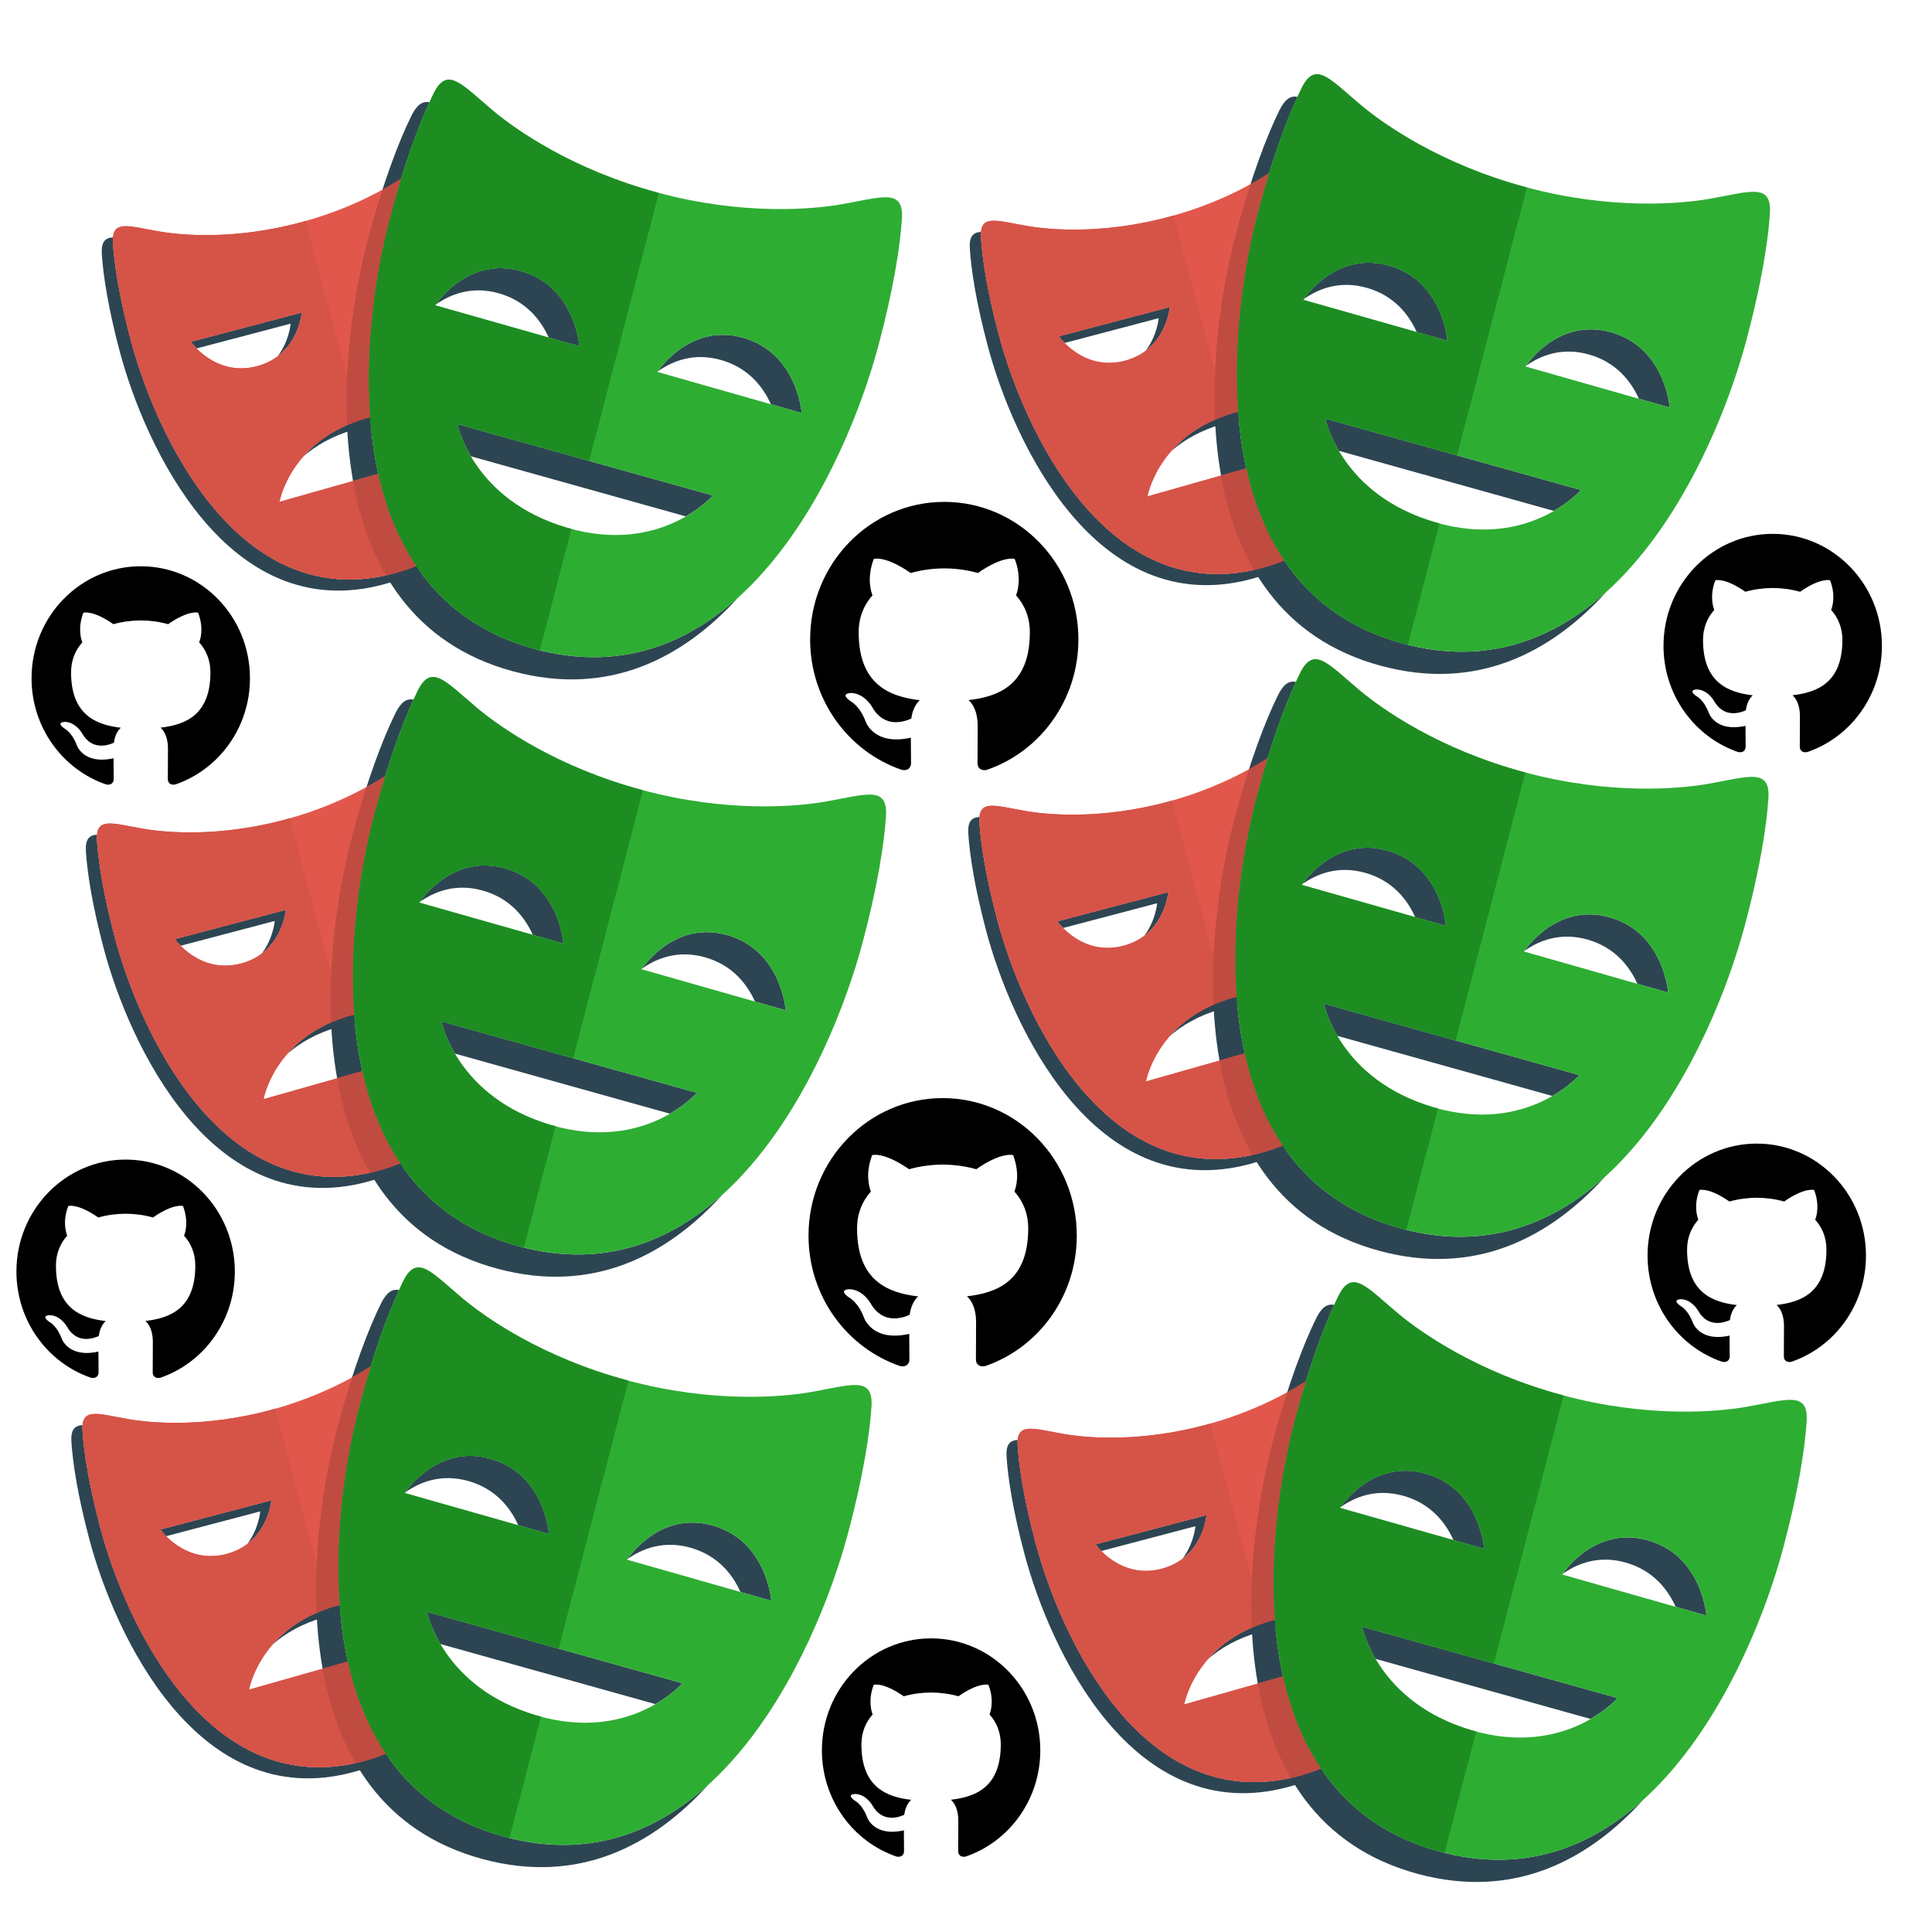 <?xml version="1.0" encoding="utf-8"?>
<svg width="400" height="400" viewBox="0 0 400 400" fill="none" xmlns="http://www.w3.org/2000/svg">
  <defs>
    <path id="path-0" style="fill: none;" d="M 186.085 59.251 C 187.221 60.213 188.618 61.761 189.215 62.063 C 190.12 62.835 191.096 63.436 191.912 63.986 C 193.325 64.888 194.622 65.33 195.69 66.038 C 196.843 66.646 197.691 67.221 198.537 67.785 C 199.506 68.682 200.33 69.505 201.159 70.334 C 202.435 71.61 203.243 72.656 204.143 73.557 C 205.113 74.381 205.928 74.964 206.769 75.596 C 207.884 76.484 209.05 76.958 209.824 77.732 C 210.885 78.72 212.267 79.535 213.314 79.882 C 214.719 80.396 215.661 81.123 216.747 81.555 C 218.281 82.394 219.573 82.87 220.83 83.499 C 221.974 84.311 223.131 84.923 223.963 85.755 C 225.214 86.708 226.469 87.601 227.543 87.868 C 228.858 88.448 230.002 89.269 231.113 89.562 C 232.558 90.211 233.737 90.798 234.959 91.203 C 236.288 91.899 237.595 92.188 238.377 92.969 C 239.535 93.909 241.106 93.982 242.022 94.589 C 243.569 95.359 244.902 95.855 246.15 96.479 C 247.637 97.101 248.946 97.257 250.143 97.828 C 251.542 98.491 252.662 99.075 253.795 99.732 C 255.37 100.257 256.476 100.841 257.639 101.227 C 259.699 101.91 261.809 102.266 263.261 102.992 C 264.602 103.437 265.721 103.806 266.836 104.176 C 268.198 104.627 269.381 105.317 270.572 105.514 C 272.066 105.814 273.046 106.499 274.236 106.758 C 275.51 107.445 276.792 107.486 277.7 108.087 C 279.138 108.517 280.252 108.621 281.423 108.815 C 283.075 109.265 285.041 109.733 286.453 109.733 C 287.848 110.102 289.216 110.16 290.387 110.355 C 291.85 110.792 293.189 111.142 294.28 111.142 C 296.196 111.7 297.796 112.056 299.404 112.589 C 301.143 113.239 302.758 113.158 304.015 113.47 C 305.756 113.542 307.14 114.295 308.532 114.295 C 309.851 114.295 311.116 114.731 312.328 114.731 C 313.635 115.058 314.7 115.022 315.757 115.022 C 318.14 115.022 320.022 114.74 321.904 114.74 C 323.473 114.74 324.717 114.958 325.894 114.958 C 327.285 115.165 328.508 115.249 329.774 115.249 C 332 115.475 333.783 115.487 335.589 115.487 C 337.225 115.487 338.455 115.191 339.715 115.191 C 341.236 115.191 342.584 115.043 343.884 115.043 C 345.22 114.969 346.33 114.821 347.471 114.821 C 348.762 114.533 350.195 114.357 351.372 114.357 C 353.28 114.357 354.771 113.951 356.056 113.692 C 357.587 113.692 358.576 113.414 359.764 113.174 C 361.557 112.737 363.477 112.67 364.925 112.67 C 366.507 112.452 367.805 112.601 369.07 112.226 C 370.899 111.406 372.336 111.597 373.874 111.186 L 374.239 111.112 C 375.509 111.112 376.753 110.87 378.01 110.87"/>
  </defs>
  <title>github [#142]</title>
  <desc>Created with Sketch.</desc>
  <g style="" transform="matrix(0.48, 0, 0, 0.48, -14.338, 223.282)">
    <path d="M 174.41 227.629 C 161.524 231.286 153.07 237.698 147.501 244.105 C 152.835 239.437 159.98 235.153 169.618 232.421 C 179.476 229.627 187.886 229.647 194.835 230.988 L 194.835 225.554 C 188.907 225.012 182.111 225.444 174.41 227.629 Z M 146.912 181.949 L 99.056 194.557 C 99.056 194.557 99.928 195.789 101.543 197.433 L 142.119 186.741 C 142.119 186.741 141.544 194.15 136.551 200.778 C 145.996 193.632 146.912 181.949 146.912 181.949 Z M 186.971 294.42 C 119.624 312.559 83.993 234.511 73.206 194.001 C 68.222 175.302 66.046 161.14 65.466 152.001 C 65.404 151.052 65.433 150.252 65.5 149.519 C 62.006 149.73 60.334 151.546 60.674 156.794 C 61.254 165.928 63.43 180.089 68.414 198.794 C 79.196 239.298 114.832 317.346 182.179 299.207 C 196.838 295.258 207.851 288.065 216.118 278.883 C 208.498 285.765 198.961 291.185 186.971 294.42 Z M 199.627 134.183 L 199.627 138.976 L 226.043 138.976 C 225.501 137.279 224.955 135.75 224.413 134.183 L 199.627 134.183 Z" fill="#2D4552"/>
    <path d="M 231.947 173.657 C 243.827 177.031 250.11 185.36 253.431 192.731 L 266.677 196.493 C 266.677 196.493 264.87 170.696 241.536 164.068 C 219.707 157.866 206.274 176.197 204.64 178.569 C 210.99 174.045 220.263 170.341 231.947 173.657 Z M 337.388 192.85 C 315.539 186.62 302.111 204.989 300.501 207.328 C 306.856 202.809 316.124 199.104 327.803 202.435 C 339.664 205.814 345.942 214.133 349.273 221.509 L 362.538 225.285 C 362.538 225.285 360.702 199.483 337.388 192.85 Z M 324.228 260.868 L 214.038 230.063 C 214.038 230.063 215.231 236.111 219.808 243.942 L 312.583 269.878 C 320.221 265.459 324.228 260.868 324.228 260.868 Z M 247.833 327.175 C 160.584 303.783 171.132 192.616 185.25 139.938 C 191.063 118.229 197.039 102.094 201.995 91.277 C 199.038 90.669 196.589 92.226 194.169 97.148 C 188.907 107.82 182.178 125.197 175.666 149.523 C 161.552 202.2 151.004 313.363 238.249 336.755 C 279.372 347.772 311.408 331.028 335.289 304.732 C 312.621 325.263 283.68 336.774 247.833 327.175 Z" fill="#2D4552"/>
    <path d="M 199.627 268.369 L 199.627 245.936 L 137.299 263.61 C 137.299 263.61 141.904 236.85 174.41 227.629 C 184.268 224.835 192.679 224.854 199.627 226.196 L 199.627 134.183 L 230.835 134.183 C 227.437 123.683 224.15 115.599 221.389 109.982 C 216.822 100.685 212.14 106.848 201.511 115.738 C 194.025 121.992 175.105 135.334 146.634 143.006 C 118.163 150.683 95.145 148.647 85.541 146.984 C 71.926 144.635 64.805 141.645 65.471 152.001 C 66.051 161.135 68.227 175.297 73.211 194.001 C 83.993 234.506 119.629 312.554 186.976 294.415 C 204.568 289.675 216.985 280.306 225.592 268.364 L 199.627 268.364 L 199.627 268.369 Z M 99.051 194.557 L 146.912 181.949 C 146.912 181.949 145.517 200.361 127.575 205.091 C 109.628 209.816 99.051 194.557 99.051 194.557 Z" fill="#E2574C"/>
    <path d="M 379.752 135.247 C 367.311 137.428 337.464 140.145 300.578 130.258 C 263.682 120.377 239.202 103.096 229.503 94.973 C 215.754 83.457 209.706 75.454 203.754 87.559 C 198.492 98.236 191.763 115.613 185.25 139.939 C 171.137 192.616 160.589 303.779 247.833 327.171 C 335.059 350.543 381.496 248.993 395.61 196.311 C 402.123 171.99 404.979 153.573 405.765 141.698 C 406.661 128.246 397.421 132.151 379.752 135.247 Z M 204.463 178.829 C 204.463 178.829 218.212 157.445 241.531 164.073 C 264.865 170.701 266.672 196.498 266.672 196.498 L 204.463 178.829 Z M 261.386 274.786 C 220.369 262.771 214.043 230.063 214.043 230.063 L 324.228 260.869 C 324.228 260.864 301.987 286.651 261.386 274.786 Z M 300.343 207.568 C 300.343 207.568 314.073 186.199 337.388 192.846 C 360.702 199.484 362.538 225.281 362.538 225.281 L 300.343 207.568 Z" fill="#2EAD33"/>
    <path d="M 177.846 252.113 L 137.299 263.605 C 137.299 263.605 141.703 238.513 171.573 228.569 L 148.613 142.403 L 146.629 143.006 C 118.158 150.684 95.14 148.647 85.537 146.984 C 71.922 144.636 64.8 141.645 65.466 152.002 C 66.046 161.136 68.222 175.297 73.206 194.002 C 83.989 234.506 119.625 312.554 186.971 294.415 L 188.955 293.792 L 177.846 252.113 Z M 99.051 194.558 L 146.912 181.949 C 146.912 181.949 145.517 200.361 127.575 205.091 C 109.628 209.816 99.051 194.558 99.051 194.558 Z" fill="#D65348"/>
    <path d="M 263.236 275.236 L 261.381 274.785 C 220.364 262.771 214.038 230.063 214.038 230.063 L 270.856 245.945 L 300.937 130.354 L 300.573 130.258 C 263.677 120.377 239.198 103.096 229.498 94.973 C 215.749 83.457 209.701 75.454 203.749 87.559 C 198.492 98.236 191.763 115.613 185.25 139.939 C 171.137 192.616 160.589 303.779 247.833 327.17 L 249.621 327.573 L 263.236 275.236 Z M 204.463 178.829 C 204.463 178.829 218.212 157.445 241.531 164.073 C 264.865 170.701 266.672 196.498 266.672 196.498 L 204.463 178.829 Z" fill="#1D8D22"/>
    <path d="M 179.912 251.524 L 169.038 254.61 C 171.607 269.092 176.135 282.99 183.242 295.268 C 184.479 294.995 185.706 294.76 186.966 294.415 C 190.268 293.524 193.33 292.421 196.278 291.218 C 188.337 279.434 183.084 265.862 179.912 251.524 Z M 175.666 149.524 C 170.078 170.38 165.079 200.399 166.455 230.509 C 168.918 229.44 171.52 228.444 174.41 227.624 L 176.423 227.174 C 173.969 195.012 179.274 162.238 185.25 139.939 C 186.765 134.298 188.284 129.051 189.798 124.158 C 187.359 125.71 184.733 127.301 181.742 128.94 C 179.725 135.166 177.688 141.971 175.666 149.524 Z" fill="#C04B41"/>
  </g>
  <g style="" transform="matrix(0.48, 0, 0, 0.48, 179.277, 226.352)">
    <path d="M 174.41 227.629 C 161.524 231.286 153.07 237.698 147.501 244.105 C 152.835 239.437 159.98 235.153 169.618 232.421 C 179.476 229.627 187.886 229.647 194.835 230.988 L 194.835 225.554 C 188.907 225.012 182.111 225.444 174.41 227.629 Z M 146.912 181.949 L 99.056 194.557 C 99.056 194.557 99.928 195.789 101.543 197.433 L 142.119 186.741 C 142.119 186.741 141.544 194.15 136.551 200.778 C 145.996 193.632 146.912 181.949 146.912 181.949 Z M 186.971 294.42 C 119.624 312.559 83.993 234.511 73.206 194.001 C 68.222 175.302 66.046 161.14 65.466 152.001 C 65.404 151.052 65.433 150.252 65.5 149.519 C 62.006 149.73 60.334 151.546 60.674 156.794 C 61.254 165.928 63.43 180.089 68.414 198.794 C 79.196 239.298 114.832 317.346 182.179 299.207 C 196.838 295.258 207.851 288.065 216.118 278.883 C 208.498 285.765 198.961 291.185 186.971 294.42 Z M 199.627 134.183 L 199.627 138.976 L 226.043 138.976 C 225.501 137.279 224.955 135.75 224.413 134.183 L 199.627 134.183 Z" fill="#2D4552"/>
    <path d="M 231.947 173.657 C 243.827 177.031 250.11 185.36 253.431 192.731 L 266.677 196.493 C 266.677 196.493 264.87 170.696 241.536 164.068 C 219.707 157.866 206.274 176.197 204.64 178.569 C 210.99 174.045 220.263 170.341 231.947 173.657 Z M 337.388 192.85 C 315.539 186.62 302.111 204.989 300.501 207.328 C 306.856 202.809 316.124 199.104 327.803 202.435 C 339.664 205.814 345.942 214.133 349.273 221.509 L 362.538 225.285 C 362.538 225.285 360.702 199.483 337.388 192.85 Z M 324.228 260.868 L 214.038 230.063 C 214.038 230.063 215.231 236.111 219.808 243.942 L 312.583 269.878 C 320.221 265.459 324.228 260.868 324.228 260.868 Z M 247.833 327.175 C 160.584 303.783 171.132 192.616 185.25 139.938 C 191.063 118.229 197.039 102.094 201.995 91.277 C 199.038 90.669 196.589 92.226 194.169 97.148 C 188.907 107.82 182.178 125.197 175.666 149.523 C 161.552 202.2 151.004 313.363 238.249 336.755 C 279.372 347.772 311.408 331.028 335.289 304.732 C 312.621 325.263 283.68 336.774 247.833 327.175 Z" fill="#2D4552"/>
    <path d="M 199.627 268.369 L 199.627 245.936 L 137.299 263.61 C 137.299 263.61 141.904 236.85 174.41 227.629 C 184.268 224.835 192.679 224.854 199.627 226.196 L 199.627 134.183 L 230.835 134.183 C 227.437 123.683 224.15 115.599 221.389 109.982 C 216.822 100.685 212.14 106.848 201.511 115.738 C 194.025 121.992 175.105 135.334 146.634 143.006 C 118.163 150.683 95.145 148.647 85.541 146.984 C 71.926 144.635 64.805 141.645 65.471 152.001 C 66.051 161.135 68.227 175.297 73.211 194.001 C 83.993 234.506 119.629 312.554 186.976 294.415 C 204.568 289.675 216.985 280.306 225.592 268.364 L 199.627 268.364 L 199.627 268.369 Z M 99.051 194.557 L 146.912 181.949 C 146.912 181.949 145.517 200.361 127.575 205.091 C 109.628 209.816 99.051 194.557 99.051 194.557 Z" fill="#E2574C"/>
    <path d="M 379.752 135.247 C 367.311 137.428 337.464 140.145 300.578 130.258 C 263.682 120.377 239.202 103.096 229.503 94.973 C 215.754 83.457 209.706 75.454 203.754 87.559 C 198.492 98.236 191.763 115.613 185.25 139.939 C 171.137 192.616 160.589 303.779 247.833 327.171 C 335.059 350.543 381.496 248.993 395.61 196.311 C 402.123 171.99 404.979 153.573 405.765 141.698 C 406.661 128.246 397.421 132.151 379.752 135.247 Z M 204.463 178.829 C 204.463 178.829 218.212 157.445 241.531 164.073 C 264.865 170.701 266.672 196.498 266.672 196.498 L 204.463 178.829 Z M 261.386 274.786 C 220.369 262.771 214.043 230.063 214.043 230.063 L 324.228 260.869 C 324.228 260.864 301.987 286.651 261.386 274.786 Z M 300.343 207.568 C 300.343 207.568 314.073 186.199 337.388 192.846 C 360.702 199.484 362.538 225.281 362.538 225.281 L 300.343 207.568 Z" fill="#2EAD33"/>
    <path d="M 177.846 252.113 L 137.299 263.605 C 137.299 263.605 141.703 238.513 171.573 228.569 L 148.613 142.403 L 146.629 143.006 C 118.158 150.684 95.14 148.647 85.537 146.984 C 71.922 144.636 64.8 141.645 65.466 152.002 C 66.046 161.136 68.222 175.297 73.206 194.002 C 83.989 234.506 119.625 312.554 186.971 294.415 L 188.955 293.792 L 177.846 252.113 Z M 99.051 194.558 L 146.912 181.949 C 146.912 181.949 145.517 200.361 127.575 205.091 C 109.628 209.816 99.051 194.558 99.051 194.558 Z" fill="#D65348"/>
    <path d="M 263.236 275.236 L 261.381 274.785 C 220.364 262.771 214.038 230.063 214.038 230.063 L 270.856 245.945 L 300.937 130.354 L 300.573 130.258 C 263.677 120.377 239.198 103.096 229.498 94.973 C 215.749 83.457 209.701 75.454 203.749 87.559 C 198.492 98.236 191.763 115.613 185.25 139.939 C 171.137 192.616 160.589 303.779 247.833 327.17 L 249.621 327.573 L 263.236 275.236 Z M 204.463 178.829 C 204.463 178.829 218.212 157.445 241.531 164.073 C 264.865 170.701 266.672 196.498 266.672 196.498 L 204.463 178.829 Z" fill="#1D8D22"/>
    <path d="M 179.912 251.524 L 169.038 254.61 C 171.607 269.092 176.135 282.99 183.242 295.268 C 184.479 294.995 185.706 294.76 186.966 294.415 C 190.268 293.524 193.33 292.421 196.278 291.218 C 188.337 279.434 183.084 265.862 179.912 251.524 Z M 175.666 149.524 C 170.078 170.38 165.079 200.399 166.455 230.509 C 168.918 229.44 171.52 228.444 174.41 227.624 L 176.423 227.174 C 173.969 195.012 179.274 162.238 185.25 139.939 C 186.765 134.298 188.284 129.051 189.798 124.158 C 187.359 125.71 184.733 127.301 181.742 128.94 C 179.725 135.166 177.688 141.971 175.666 149.524 Z" fill="#C04B41"/>
  </g>
  <g style="" transform="matrix(0.48, 0, 0, 0.48, 171.357, 97.367)">
    <path d="M 174.41 227.629 C 161.524 231.286 153.07 237.698 147.501 244.105 C 152.835 239.437 159.98 235.153 169.618 232.421 C 179.476 229.627 187.886 229.647 194.835 230.988 L 194.835 225.554 C 188.907 225.012 182.111 225.444 174.41 227.629 Z M 146.912 181.949 L 99.056 194.557 C 99.056 194.557 99.928 195.789 101.543 197.433 L 142.119 186.741 C 142.119 186.741 141.544 194.15 136.551 200.778 C 145.996 193.632 146.912 181.949 146.912 181.949 Z M 186.971 294.42 C 119.624 312.559 83.993 234.511 73.206 194.001 C 68.222 175.302 66.046 161.14 65.466 152.001 C 65.404 151.052 65.433 150.252 65.5 149.519 C 62.006 149.73 60.334 151.546 60.674 156.794 C 61.254 165.928 63.43 180.089 68.414 198.794 C 79.196 239.298 114.832 317.346 182.179 299.207 C 196.838 295.258 207.851 288.065 216.118 278.883 C 208.498 285.765 198.961 291.185 186.971 294.42 Z M 199.627 134.183 L 199.627 138.976 L 226.043 138.976 C 225.501 137.279 224.955 135.75 224.413 134.183 L 199.627 134.183 Z" fill="#2D4552"/>
    <path d="M 231.947 173.657 C 243.827 177.031 250.11 185.36 253.431 192.731 L 266.677 196.493 C 266.677 196.493 264.87 170.696 241.536 164.068 C 219.707 157.866 206.274 176.197 204.64 178.569 C 210.99 174.045 220.263 170.341 231.947 173.657 Z M 337.388 192.85 C 315.539 186.62 302.111 204.989 300.501 207.328 C 306.856 202.809 316.124 199.104 327.803 202.435 C 339.664 205.814 345.942 214.133 349.273 221.509 L 362.538 225.285 C 362.538 225.285 360.702 199.483 337.388 192.85 Z M 324.228 260.868 L 214.038 230.063 C 214.038 230.063 215.231 236.111 219.808 243.942 L 312.583 269.878 C 320.221 265.459 324.228 260.868 324.228 260.868 Z M 247.833 327.175 C 160.584 303.783 171.132 192.616 185.25 139.938 C 191.063 118.229 197.039 102.094 201.995 91.277 C 199.038 90.669 196.589 92.226 194.169 97.148 C 188.907 107.82 182.178 125.197 175.666 149.523 C 161.552 202.2 151.004 313.363 238.249 336.755 C 279.372 347.772 311.408 331.028 335.289 304.732 C 312.621 325.263 283.68 336.774 247.833 327.175 Z" fill="#2D4552"/>
    <path d="M 199.627 268.369 L 199.627 245.936 L 137.299 263.61 C 137.299 263.61 141.904 236.85 174.41 227.629 C 184.268 224.835 192.679 224.854 199.627 226.196 L 199.627 134.183 L 230.835 134.183 C 227.437 123.683 224.15 115.599 221.389 109.982 C 216.822 100.685 212.14 106.848 201.511 115.738 C 194.025 121.992 175.105 135.334 146.634 143.006 C 118.163 150.683 95.145 148.647 85.541 146.984 C 71.926 144.635 64.805 141.645 65.471 152.001 C 66.051 161.135 68.227 175.297 73.211 194.001 C 83.993 234.506 119.629 312.554 186.976 294.415 C 204.568 289.675 216.985 280.306 225.592 268.364 L 199.627 268.364 L 199.627 268.369 Z M 99.051 194.557 L 146.912 181.949 C 146.912 181.949 145.517 200.361 127.575 205.091 C 109.628 209.816 99.051 194.557 99.051 194.557 Z" fill="#E2574C"/>
    <path d="M 379.752 135.247 C 367.311 137.428 337.464 140.145 300.578 130.258 C 263.682 120.377 239.202 103.096 229.503 94.973 C 215.754 83.457 209.706 75.454 203.754 87.559 C 198.492 98.236 191.763 115.613 185.25 139.939 C 171.137 192.616 160.589 303.779 247.833 327.171 C 335.059 350.543 381.496 248.993 395.61 196.311 C 402.123 171.99 404.979 153.573 405.765 141.698 C 406.661 128.246 397.421 132.151 379.752 135.247 Z M 204.463 178.829 C 204.463 178.829 218.212 157.445 241.531 164.073 C 264.865 170.701 266.672 196.498 266.672 196.498 L 204.463 178.829 Z M 261.386 274.786 C 220.369 262.771 214.043 230.063 214.043 230.063 L 324.228 260.869 C 324.228 260.864 301.987 286.651 261.386 274.786 Z M 300.343 207.568 C 300.343 207.568 314.073 186.199 337.388 192.846 C 360.702 199.484 362.538 225.281 362.538 225.281 L 300.343 207.568 Z" fill="#2EAD33"/>
    <path d="M 177.846 252.113 L 137.299 263.605 C 137.299 263.605 141.703 238.513 171.573 228.569 L 148.613 142.403 L 146.629 143.006 C 118.158 150.684 95.14 148.647 85.537 146.984 C 71.922 144.636 64.8 141.645 65.466 152.002 C 66.046 161.136 68.222 175.297 73.206 194.002 C 83.989 234.506 119.625 312.554 186.971 294.415 L 188.955 293.792 L 177.846 252.113 Z M 99.051 194.558 L 146.912 181.949 C 146.912 181.949 145.517 200.361 127.575 205.091 C 109.628 209.816 99.051 194.558 99.051 194.558 Z" fill="#D65348"/>
    <path d="M 263.236 275.236 L 261.381 274.785 C 220.364 262.771 214.038 230.063 214.038 230.063 L 270.856 245.945 L 300.937 130.354 L 300.573 130.258 C 263.677 120.377 239.198 103.096 229.498 94.973 C 215.749 83.457 209.701 75.454 203.749 87.559 C 198.492 98.236 191.763 115.613 185.25 139.939 C 171.137 192.616 160.589 303.779 247.833 327.17 L 249.621 327.573 L 263.236 275.236 Z M 204.463 178.829 C 204.463 178.829 218.212 157.445 241.531 164.073 C 264.865 170.701 266.672 196.498 266.672 196.498 L 204.463 178.829 Z" fill="#1D8D22"/>
    <path d="M 179.912 251.524 L 169.038 254.61 C 171.607 269.092 176.135 282.99 183.242 295.268 C 184.479 294.995 185.706 294.76 186.966 294.415 C 190.268 293.524 193.33 292.421 196.278 291.218 C 188.337 279.434 183.084 265.862 179.912 251.524 Z M 175.666 149.524 C 170.078 170.38 165.079 200.399 166.455 230.509 C 168.918 229.44 171.52 228.444 174.41 227.624 L 176.423 227.174 C 173.969 195.012 179.274 162.238 185.25 139.939 C 186.765 134.298 188.284 129.051 189.798 124.158 C 187.359 125.71 184.733 127.301 181.742 128.94 C 179.725 135.166 177.688 141.971 175.666 149.524 Z" fill="#C04B41"/>
  </g>
  <g style="" transform="matrix(0.48, 0, 0, 0.48, 171.671, -23.76)">
    <path d="M 174.41 227.629 C 161.524 231.286 153.07 237.698 147.501 244.105 C 152.835 239.437 159.98 235.153 169.618 232.421 C 179.476 229.627 187.886 229.647 194.835 230.988 L 194.835 225.554 C 188.907 225.012 182.111 225.444 174.41 227.629 Z M 146.912 181.949 L 99.056 194.557 C 99.056 194.557 99.928 195.789 101.543 197.433 L 142.119 186.741 C 142.119 186.741 141.544 194.15 136.551 200.778 C 145.996 193.632 146.912 181.949 146.912 181.949 Z M 186.971 294.42 C 119.624 312.559 83.993 234.511 73.206 194.001 C 68.222 175.302 66.046 161.14 65.466 152.001 C 65.404 151.052 65.433 150.252 65.5 149.519 C 62.006 149.73 60.334 151.546 60.674 156.794 C 61.254 165.928 63.43 180.089 68.414 198.794 C 79.196 239.298 114.832 317.346 182.179 299.207 C 196.838 295.258 207.851 288.065 216.118 278.883 C 208.498 285.765 198.961 291.185 186.971 294.42 Z M 199.627 134.183 L 199.627 138.976 L 226.043 138.976 C 225.501 137.279 224.955 135.75 224.413 134.183 L 199.627 134.183 Z" fill="#2D4552"/>
    <path d="M 231.947 173.657 C 243.827 177.031 250.11 185.36 253.431 192.731 L 266.677 196.493 C 266.677 196.493 264.87 170.696 241.536 164.068 C 219.707 157.866 206.274 176.197 204.64 178.569 C 210.99 174.045 220.263 170.341 231.947 173.657 Z M 337.388 192.85 C 315.539 186.62 302.111 204.989 300.501 207.328 C 306.856 202.809 316.124 199.104 327.803 202.435 C 339.664 205.814 345.942 214.133 349.273 221.509 L 362.538 225.285 C 362.538 225.285 360.702 199.483 337.388 192.85 Z M 324.228 260.868 L 214.038 230.063 C 214.038 230.063 215.231 236.111 219.808 243.942 L 312.583 269.878 C 320.221 265.459 324.228 260.868 324.228 260.868 Z M 247.833 327.175 C 160.584 303.783 171.132 192.616 185.25 139.938 C 191.063 118.229 197.039 102.094 201.995 91.277 C 199.038 90.669 196.589 92.226 194.169 97.148 C 188.907 107.82 182.178 125.197 175.666 149.523 C 161.552 202.2 151.004 313.363 238.249 336.755 C 279.372 347.772 311.408 331.028 335.289 304.732 C 312.621 325.263 283.68 336.774 247.833 327.175 Z" fill="#2D4552"/>
    <path d="M 199.627 268.369 L 199.627 245.936 L 137.299 263.61 C 137.299 263.61 141.904 236.85 174.41 227.629 C 184.268 224.835 192.679 224.854 199.627 226.196 L 199.627 134.183 L 230.835 134.183 C 227.437 123.683 224.15 115.599 221.389 109.982 C 216.822 100.685 212.14 106.848 201.511 115.738 C 194.025 121.992 175.105 135.334 146.634 143.006 C 118.163 150.683 95.145 148.647 85.541 146.984 C 71.926 144.635 64.805 141.645 65.471 152.001 C 66.051 161.135 68.227 175.297 73.211 194.001 C 83.993 234.506 119.629 312.554 186.976 294.415 C 204.568 289.675 216.985 280.306 225.592 268.364 L 199.627 268.364 L 199.627 268.369 Z M 99.051 194.557 L 146.912 181.949 C 146.912 181.949 145.517 200.361 127.575 205.091 C 109.628 209.816 99.051 194.557 99.051 194.557 Z" fill="#E2574C"/>
    <path d="M 379.752 135.247 C 367.311 137.428 337.464 140.145 300.578 130.258 C 263.682 120.377 239.202 103.096 229.503 94.973 C 215.754 83.457 209.706 75.454 203.754 87.559 C 198.492 98.236 191.763 115.613 185.25 139.939 C 171.137 192.616 160.589 303.779 247.833 327.171 C 335.059 350.543 381.496 248.993 395.61 196.311 C 402.123 171.99 404.979 153.573 405.765 141.698 C 406.661 128.246 397.421 132.151 379.752 135.247 Z M 204.463 178.829 C 204.463 178.829 218.212 157.445 241.531 164.073 C 264.865 170.701 266.672 196.498 266.672 196.498 L 204.463 178.829 Z M 261.386 274.786 C 220.369 262.771 214.043 230.063 214.043 230.063 L 324.228 260.869 C 324.228 260.864 301.987 286.651 261.386 274.786 Z M 300.343 207.568 C 300.343 207.568 314.073 186.199 337.388 192.846 C 360.702 199.484 362.538 225.281 362.538 225.281 L 300.343 207.568 Z" fill="#2EAD33"/>
    <path d="M 177.846 252.113 L 137.299 263.605 C 137.299 263.605 141.703 238.513 171.573 228.569 L 148.613 142.403 L 146.629 143.006 C 118.158 150.684 95.14 148.647 85.537 146.984 C 71.922 144.636 64.8 141.645 65.466 152.002 C 66.046 161.136 68.222 175.297 73.206 194.002 C 83.989 234.506 119.625 312.554 186.971 294.415 L 188.955 293.792 L 177.846 252.113 Z M 99.051 194.558 L 146.912 181.949 C 146.912 181.949 145.517 200.361 127.575 205.091 C 109.628 209.816 99.051 194.558 99.051 194.558 Z" fill="#D65348"/>
    <path d="M 263.236 275.236 L 261.381 274.785 C 220.364 262.771 214.038 230.063 214.038 230.063 L 270.856 245.945 L 300.937 130.354 L 300.573 130.258 C 263.677 120.377 239.198 103.096 229.498 94.973 C 215.749 83.457 209.701 75.454 203.749 87.559 C 198.492 98.236 191.763 115.613 185.25 139.939 C 171.137 192.616 160.589 303.779 247.833 327.17 L 249.621 327.573 L 263.236 275.236 Z M 204.463 178.829 C 204.463 178.829 218.212 157.445 241.531 164.073 C 264.865 170.701 266.672 196.498 266.672 196.498 L 204.463 178.829 Z" fill="#1D8D22"/>
    <path d="M 179.912 251.524 L 169.038 254.61 C 171.607 269.092 176.135 282.99 183.242 295.268 C 184.479 294.995 185.706 294.76 186.966 294.415 C 190.268 293.524 193.33 292.421 196.278 291.218 C 188.337 279.434 183.084 265.862 179.912 251.524 Z M 175.666 149.524 C 170.078 170.38 165.079 200.399 166.455 230.509 C 168.918 229.44 171.52 228.444 174.41 227.624 L 176.423 227.174 C 173.969 195.012 179.274 162.238 185.25 139.939 C 186.765 134.298 188.284 129.051 189.798 124.158 C 187.359 125.71 184.733 127.301 181.742 128.94 C 179.725 135.166 177.688 141.971 175.666 149.524 Z" fill="#C04B41"/>
  </g>
  <g style="" transform="matrix(0.48, 0, 0, 0.48, -8.04, -22.627)">
    <path d="M 174.41 227.629 C 161.524 231.286 153.07 237.698 147.501 244.105 C 152.835 239.437 159.98 235.153 169.618 232.421 C 179.476 229.627 187.886 229.647 194.835 230.988 L 194.835 225.554 C 188.907 225.012 182.111 225.444 174.41 227.629 Z M 146.912 181.949 L 99.056 194.557 C 99.056 194.557 99.928 195.789 101.543 197.433 L 142.119 186.741 C 142.119 186.741 141.544 194.15 136.551 200.778 C 145.996 193.632 146.912 181.949 146.912 181.949 Z M 186.971 294.42 C 119.624 312.559 83.993 234.511 73.206 194.001 C 68.222 175.302 66.046 161.14 65.466 152.001 C 65.404 151.052 65.433 150.252 65.5 149.519 C 62.006 149.73 60.334 151.546 60.674 156.794 C 61.254 165.928 63.43 180.089 68.414 198.794 C 79.196 239.298 114.832 317.346 182.179 299.207 C 196.838 295.258 207.851 288.065 216.118 278.883 C 208.498 285.765 198.961 291.185 186.971 294.42 Z M 199.627 134.183 L 199.627 138.976 L 226.043 138.976 C 225.501 137.279 224.955 135.75 224.413 134.183 L 199.627 134.183 Z" fill="#2D4552"/>
    <path d="M 231.947 173.657 C 243.827 177.031 250.11 185.36 253.431 192.731 L 266.677 196.493 C 266.677 196.493 264.87 170.696 241.536 164.068 C 219.707 157.866 206.274 176.197 204.64 178.569 C 210.99 174.045 220.263 170.341 231.947 173.657 Z M 337.388 192.85 C 315.539 186.62 302.111 204.989 300.501 207.328 C 306.856 202.809 316.124 199.104 327.803 202.435 C 339.664 205.814 345.942 214.133 349.273 221.509 L 362.538 225.285 C 362.538 225.285 360.702 199.483 337.388 192.85 Z M 324.228 260.868 L 214.038 230.063 C 214.038 230.063 215.231 236.111 219.808 243.942 L 312.583 269.878 C 320.221 265.459 324.228 260.868 324.228 260.868 Z M 247.833 327.175 C 160.584 303.783 171.132 192.616 185.25 139.938 C 191.063 118.229 197.039 102.094 201.995 91.277 C 199.038 90.669 196.589 92.226 194.169 97.148 C 188.907 107.82 182.178 125.197 175.666 149.523 C 161.552 202.2 151.004 313.363 238.249 336.755 C 279.372 347.772 311.408 331.028 335.289 304.732 C 312.621 325.263 283.68 336.774 247.833 327.175 Z" fill="#2D4552"/>
    <path d="M 199.627 268.369 L 199.627 245.936 L 137.299 263.61 C 137.299 263.61 141.904 236.85 174.41 227.629 C 184.268 224.835 192.679 224.854 199.627 226.196 L 199.627 134.183 L 230.835 134.183 C 227.437 123.683 224.15 115.599 221.389 109.982 C 216.822 100.685 212.14 106.848 201.511 115.738 C 194.025 121.992 175.105 135.334 146.634 143.006 C 118.163 150.683 95.145 148.647 85.541 146.984 C 71.926 144.635 64.805 141.645 65.471 152.001 C 66.051 161.135 68.227 175.297 73.211 194.001 C 83.993 234.506 119.629 312.554 186.976 294.415 C 204.568 289.675 216.985 280.306 225.592 268.364 L 199.627 268.364 L 199.627 268.369 Z M 99.051 194.557 L 146.912 181.949 C 146.912 181.949 145.517 200.361 127.575 205.091 C 109.628 209.816 99.051 194.557 99.051 194.557 Z" fill="#E2574C"/>
    <path d="M 379.752 135.247 C 367.311 137.428 337.464 140.145 300.578 130.258 C 263.682 120.377 239.202 103.096 229.503 94.973 C 215.754 83.457 209.706 75.454 203.754 87.559 C 198.492 98.236 191.763 115.613 185.25 139.939 C 171.137 192.616 160.589 303.779 247.833 327.171 C 335.059 350.543 381.496 248.993 395.61 196.311 C 402.123 171.99 404.979 153.573 405.765 141.698 C 406.661 128.246 397.421 132.151 379.752 135.247 Z M 204.463 178.829 C 204.463 178.829 218.212 157.445 241.531 164.073 C 264.865 170.701 266.672 196.498 266.672 196.498 L 204.463 178.829 Z M 261.386 274.786 C 220.369 262.771 214.043 230.063 214.043 230.063 L 324.228 260.869 C 324.228 260.864 301.987 286.651 261.386 274.786 Z M 300.343 207.568 C 300.343 207.568 314.073 186.199 337.388 192.846 C 360.702 199.484 362.538 225.281 362.538 225.281 L 300.343 207.568 Z" fill="#2EAD33"/>
    <path d="M 177.846 252.113 L 137.299 263.605 C 137.299 263.605 141.703 238.513 171.573 228.569 L 148.613 142.403 L 146.629 143.006 C 118.158 150.684 95.14 148.647 85.537 146.984 C 71.922 144.636 64.8 141.645 65.466 152.002 C 66.046 161.136 68.222 175.297 73.206 194.002 C 83.989 234.506 119.625 312.554 186.971 294.415 L 188.955 293.792 L 177.846 252.113 Z M 99.051 194.558 L 146.912 181.949 C 146.912 181.949 145.517 200.361 127.575 205.091 C 109.628 209.816 99.051 194.558 99.051 194.558 Z" fill="#D65348"/>
    <path d="M 263.236 275.236 L 261.381 274.785 C 220.364 262.771 214.038 230.063 214.038 230.063 L 270.856 245.945 L 300.937 130.354 L 300.573 130.258 C 263.677 120.377 239.198 103.096 229.498 94.973 C 215.749 83.457 209.701 75.454 203.749 87.559 C 198.492 98.236 191.763 115.613 185.25 139.939 C 171.137 192.616 160.589 303.779 247.833 327.17 L 249.621 327.573 L 263.236 275.236 Z M 204.463 178.829 C 204.463 178.829 218.212 157.445 241.531 164.073 C 264.865 170.701 266.672 196.498 266.672 196.498 L 204.463 178.829 Z" fill="#1D8D22"/>
    <path d="M 179.912 251.524 L 169.038 254.61 C 171.607 269.092 176.135 282.99 183.242 295.268 C 184.479 294.995 185.706 294.76 186.966 294.415 C 190.268 293.524 193.33 292.421 196.278 291.218 C 188.337 279.434 183.084 265.862 179.912 251.524 Z M 175.666 149.524 C 170.078 170.38 165.079 200.399 166.455 230.509 C 168.918 229.44 171.52 228.444 174.41 227.624 L 176.423 227.174 C 173.969 195.012 179.274 162.238 185.25 139.939 C 186.765 134.298 188.284 129.051 189.798 124.158 C 187.359 125.71 184.733 127.301 181.742 128.94 C 179.725 135.166 177.688 141.971 175.666 149.524 Z" fill="#C04B41"/>
  </g>
  <g style="" transform="matrix(0.48, 0, 0, 0.48, -11.338, 101.04)">
    <path d="M 174.41 227.629 C 161.524 231.286 153.07 237.698 147.501 244.105 C 152.835 239.437 159.98 235.153 169.618 232.421 C 179.476 229.627 187.886 229.647 194.835 230.988 L 194.835 225.554 C 188.907 225.012 182.111 225.444 174.41 227.629 Z M 146.912 181.949 L 99.056 194.557 C 99.056 194.557 99.928 195.789 101.543 197.433 L 142.119 186.741 C 142.119 186.741 141.544 194.15 136.551 200.778 C 145.996 193.632 146.912 181.949 146.912 181.949 Z M 186.971 294.42 C 119.624 312.559 83.993 234.511 73.206 194.001 C 68.222 175.302 66.046 161.14 65.466 152.001 C 65.404 151.052 65.433 150.252 65.5 149.519 C 62.006 149.73 60.334 151.546 60.674 156.794 C 61.254 165.928 63.43 180.089 68.414 198.794 C 79.196 239.298 114.832 317.346 182.179 299.207 C 196.838 295.258 207.851 288.065 216.118 278.883 C 208.498 285.765 198.961 291.185 186.971 294.42 Z M 199.627 134.183 L 199.627 138.976 L 226.043 138.976 C 225.501 137.279 224.955 135.75 224.413 134.183 L 199.627 134.183 Z" fill="#2D4552"/>
    <path d="M 231.947 173.657 C 243.827 177.031 250.11 185.36 253.431 192.731 L 266.677 196.493 C 266.677 196.493 264.87 170.696 241.536 164.068 C 219.707 157.866 206.274 176.197 204.64 178.569 C 210.99 174.045 220.263 170.341 231.947 173.657 Z M 337.388 192.85 C 315.539 186.62 302.111 204.989 300.501 207.328 C 306.856 202.809 316.124 199.104 327.803 202.435 C 339.664 205.814 345.942 214.133 349.273 221.509 L 362.538 225.285 C 362.538 225.285 360.702 199.483 337.388 192.85 Z M 324.228 260.868 L 214.038 230.063 C 214.038 230.063 215.231 236.111 219.808 243.942 L 312.583 269.878 C 320.221 265.459 324.228 260.868 324.228 260.868 Z M 247.833 327.175 C 160.584 303.783 171.132 192.616 185.25 139.938 C 191.063 118.229 197.039 102.094 201.995 91.277 C 199.038 90.669 196.589 92.226 194.169 97.148 C 188.907 107.82 182.178 125.197 175.666 149.523 C 161.552 202.2 151.004 313.363 238.249 336.755 C 279.372 347.772 311.408 331.028 335.289 304.732 C 312.621 325.263 283.68 336.774 247.833 327.175 Z" fill="#2D4552"/>
    <path d="M 199.627 268.369 L 199.627 245.936 L 137.299 263.61 C 137.299 263.61 141.904 236.85 174.41 227.629 C 184.268 224.835 192.679 224.854 199.627 226.196 L 199.627 134.183 L 230.835 134.183 C 227.437 123.683 224.15 115.599 221.389 109.982 C 216.822 100.685 212.14 106.848 201.511 115.738 C 194.025 121.992 175.105 135.334 146.634 143.006 C 118.163 150.683 95.145 148.647 85.541 146.984 C 71.926 144.635 64.805 141.645 65.471 152.001 C 66.051 161.135 68.227 175.297 73.211 194.001 C 83.993 234.506 119.629 312.554 186.976 294.415 C 204.568 289.675 216.985 280.306 225.592 268.364 L 199.627 268.364 L 199.627 268.369 Z M 99.051 194.557 L 146.912 181.949 C 146.912 181.949 145.517 200.361 127.575 205.091 C 109.628 209.816 99.051 194.557 99.051 194.557 Z" fill="#E2574C"/>
    <path d="M 379.752 135.247 C 367.311 137.428 337.464 140.145 300.578 130.258 C 263.682 120.377 239.202 103.096 229.503 94.973 C 215.754 83.457 209.706 75.454 203.754 87.559 C 198.492 98.236 191.763 115.613 185.25 139.939 C 171.137 192.616 160.589 303.779 247.833 327.171 C 335.059 350.543 381.496 248.993 395.61 196.311 C 402.123 171.99 404.979 153.573 405.765 141.698 C 406.661 128.246 397.421 132.151 379.752 135.247 Z M 204.463 178.829 C 204.463 178.829 218.212 157.445 241.531 164.073 C 264.865 170.701 266.672 196.498 266.672 196.498 L 204.463 178.829 Z M 261.386 274.786 C 220.369 262.771 214.043 230.063 214.043 230.063 L 324.228 260.869 C 324.228 260.864 301.987 286.651 261.386 274.786 Z M 300.343 207.568 C 300.343 207.568 314.073 186.199 337.388 192.846 C 360.702 199.484 362.538 225.281 362.538 225.281 L 300.343 207.568 Z" fill="#2EAD33"/>
    <path d="M 177.846 252.113 L 137.299 263.605 C 137.299 263.605 141.703 238.513 171.573 228.569 L 148.613 142.403 L 146.629 143.006 C 118.158 150.684 95.14 148.647 85.537 146.984 C 71.922 144.636 64.8 141.645 65.466 152.002 C 66.046 161.136 68.222 175.297 73.206 194.002 C 83.989 234.506 119.625 312.554 186.971 294.415 L 188.955 293.792 L 177.846 252.113 Z M 99.051 194.558 L 146.912 181.949 C 146.912 181.949 145.517 200.361 127.575 205.091 C 109.628 209.816 99.051 194.558 99.051 194.558 Z" fill="#D65348"/>
    <path d="M 263.236 275.236 L 261.381 274.785 C 220.364 262.771 214.038 230.063 214.038 230.063 L 270.856 245.945 L 300.937 130.354 L 300.573 130.258 C 263.677 120.377 239.198 103.096 229.498 94.973 C 215.749 83.457 209.701 75.454 203.749 87.559 C 198.492 98.236 191.763 115.613 185.25 139.939 C 171.137 192.616 160.589 303.779 247.833 327.17 L 249.621 327.573 L 263.236 275.236 Z M 204.463 178.829 C 204.463 178.829 218.212 157.445 241.531 164.073 C 264.865 170.701 266.672 196.498 266.672 196.498 L 204.463 178.829 Z" fill="#1D8D22"/>
    <path d="M 179.912 251.524 L 169.038 254.61 C 171.607 269.092 176.135 282.99 183.242 295.268 C 184.479 294.995 185.706 294.76 186.966 294.415 C 190.268 293.524 193.33 292.421 196.278 291.218 C 188.337 279.434 183.084 265.862 179.912 251.524 Z M 175.666 149.524 C 170.078 170.38 165.079 200.399 166.455 230.509 C 168.918 229.44 171.52 228.444 174.41 227.624 L 176.423 227.174 C 173.969 195.012 179.274 162.238 185.25 139.939 C 186.765 134.298 188.284 129.051 189.798 124.158 C 187.359 125.71 184.733 127.301 181.742 128.94 C 179.725 135.166 177.688 141.971 175.666 149.524 Z" fill="#C04B41"/>
  </g>
  <title>github [#142]</title>
  <desc>Created with Sketch.</desc>
  <g id="Page-1" stroke="none" stroke-width="1" fill="none" fill-rule="evenodd" transform="matrix(2.777, 0, 0, 2.777, 167.73, 103.909)" style="">
    <g id="Dribbble-Light-Preview" transform="translate(-140, -7559)" fill="#000000">
      <g id="icons" transform="translate(56, 160)">
        <path d="M94,7399 C99.523,7399 104,7403.59 104,7409.253 C104,7413.782 101.138,7417.624 97.167,7418.981 C96.66,7419.082 96.48,7418.762 96.48,7418.489 C96.48,7418.151 96.492,7417.047 96.492,7415.675 C96.492,7414.719 96.172,7414.095 95.813,7413.777 C98.04,7413.523 100.38,7412.656 100.38,7408.718 C100.38,7407.598 99.992,7406.684 99.35,7405.966 C99.454,7405.707 99.797,7404.664 99.252,7403.252 C99.252,7403.252 98.414,7402.977 96.505,7404.303 C95.706,7404.076 94.85,7403.962 94,7403.958 C93.15,7403.962 92.295,7404.076 91.497,7404.303 C89.586,7402.977 88.746,7403.252 88.746,7403.252 C88.203,7404.664 88.546,7405.707 88.649,7405.966 C88.01,7406.684 87.619,7407.598 87.619,7408.718 C87.619,7412.646 89.954,7413.526 92.175,7413.785 C91.889,7414.041 91.63,7414.493 91.54,7415.156 C90.97,7415.418 89.522,7415.871 88.63,7414.304 C88.63,7414.304 88.101,7413.319 87.097,7413.247 C87.097,7413.247 86.122,7413.234 87.029,7413.87 C87.029,7413.87 87.684,7414.185 88.139,7415.37 C88.139,7415.37 88.726,7417.2 91.508,7416.58 C91.513,7417.437 91.522,7418.245 91.522,7418.489 C91.522,7418.76 91.338,7419.077 90.839,7418.982 C86.865,7417.627 84,7413.783 84,7409.253 C84,7403.59 88.478,7399 94,7399" id="github-[#142]"/>
      </g>
    </g>
  </g>
  <g id="g-1" stroke="none" stroke-width="1" fill="none" fill-rule="evenodd" transform="matrix(2.777, 0, 0, 2.777, 167.395, 227.35)" style="">
    <g id="g-2" transform="translate(-140, -7559)" fill="#000000">
      <g id="g-3" transform="translate(56, 160)">
        <path d="M94,7399 C99.523,7399 104,7403.59 104,7409.253 C104,7413.782 101.138,7417.624 97.167,7418.981 C96.66,7419.082 96.48,7418.762 96.48,7418.489 C96.48,7418.151 96.492,7417.047 96.492,7415.675 C96.492,7414.719 96.172,7414.095 95.813,7413.777 C98.04,7413.523 100.38,7412.656 100.38,7408.718 C100.38,7407.598 99.992,7406.684 99.35,7405.966 C99.454,7405.707 99.797,7404.664 99.252,7403.252 C99.252,7403.252 98.414,7402.977 96.505,7404.303 C95.706,7404.076 94.85,7403.962 94,7403.958 C93.15,7403.962 92.295,7404.076 91.497,7404.303 C89.586,7402.977 88.746,7403.252 88.746,7403.252 C88.203,7404.664 88.546,7405.707 88.649,7405.966 C88.01,7406.684 87.619,7407.598 87.619,7408.718 C87.619,7412.646 89.954,7413.526 92.175,7413.785 C91.889,7414.041 91.63,7414.493 91.54,7415.156 C90.97,7415.418 89.522,7415.871 88.63,7414.304 C88.63,7414.304 88.101,7413.319 87.097,7413.247 C87.097,7413.247 86.122,7413.234 87.029,7413.87 C87.029,7413.87 87.684,7414.185 88.139,7415.37 C88.139,7415.37 88.726,7417.2 91.508,7416.58 C91.513,7417.437 91.522,7418.245 91.522,7418.489 C91.522,7418.76 91.338,7419.077 90.839,7418.982 C86.865,7417.627 84,7413.783 84,7409.253 C84,7403.59 88.478,7399 94,7399" id="path-1"/>
      </g>
    </g>
  </g>
  <g id="g-4" stroke="none" stroke-width="1" fill="none" fill-rule="evenodd" transform="matrix(2.261, 0, 0, 2.261, 16.01, 252.689)" style="transform-origin: 10px 10px;">
    <g id="g-5" transform="translate(-140, -7559)" fill="#000000">
      <g id="g-6" transform="translate(56, 160)">
        <path d="M94,7399 C99.523,7399 104,7403.59 104,7409.253 C104,7413.782 101.138,7417.624 97.167,7418.981 C96.66,7419.082 96.48,7418.762 96.48,7418.489 C96.48,7418.151 96.492,7417.047 96.492,7415.675 C96.492,7414.719 96.172,7414.095 95.813,7413.777 C98.04,7413.523 100.38,7412.656 100.38,7408.718 C100.38,7407.598 99.992,7406.684 99.35,7405.966 C99.454,7405.707 99.797,7404.664 99.252,7403.252 C99.252,7403.252 98.414,7402.977 96.505,7404.303 C95.706,7404.076 94.85,7403.962 94,7403.958 C93.15,7403.962 92.295,7404.076 91.497,7404.303 C89.586,7402.977 88.746,7403.252 88.746,7403.252 C88.203,7404.664 88.546,7405.707 88.649,7405.966 C88.01,7406.684 87.619,7407.598 87.619,7408.718 C87.619,7412.646 89.954,7413.526 92.175,7413.785 C91.889,7414.041 91.63,7414.493 91.54,7415.156 C90.97,7415.418 89.522,7415.871 88.63,7414.304 C88.63,7414.304 88.101,7413.319 87.097,7413.247 C87.097,7413.247 86.122,7413.234 87.029,7413.87 C87.029,7413.87 87.684,7414.185 88.139,7415.37 C88.139,7415.37 88.726,7417.2 91.508,7416.58 C91.513,7417.437 91.522,7418.245 91.522,7418.489 C91.522,7418.76 91.338,7419.077 90.839,7418.982 C86.865,7417.627 84,7413.783 84,7409.253 C84,7403.59 88.478,7399 94,7399" id="path-2"/>
      </g>
    </g>
  </g>
  <g id="g-7" stroke="none" stroke-width="1" fill="none" fill-rule="evenodd" transform="matrix(2.261, 0, 0, 2.261, 19.142, 129.85)" style="transform-origin: 10px 10px;">
    <g id="g-8" transform="translate(-140, -7559)" fill="#000000">
      <g id="g-9" transform="translate(56, 160)">
        <path d="M94,7399 C99.523,7399 104,7403.59 104,7409.253 C104,7413.782 101.138,7417.624 97.167,7418.981 C96.66,7419.082 96.48,7418.762 96.48,7418.489 C96.48,7418.151 96.492,7417.047 96.492,7415.675 C96.492,7414.719 96.172,7414.095 95.813,7413.777 C98.04,7413.523 100.38,7412.656 100.38,7408.718 C100.38,7407.598 99.992,7406.684 99.35,7405.966 C99.454,7405.707 99.797,7404.664 99.252,7403.252 C99.252,7403.252 98.414,7402.977 96.505,7404.303 C95.706,7404.076 94.85,7403.962 94,7403.958 C93.15,7403.962 92.295,7404.076 91.497,7404.303 C89.586,7402.977 88.746,7403.252 88.746,7403.252 C88.203,7404.664 88.546,7405.707 88.649,7405.966 C88.01,7406.684 87.619,7407.598 87.619,7408.718 C87.619,7412.646 89.954,7413.526 92.175,7413.785 C91.889,7414.041 91.63,7414.493 91.54,7415.156 C90.97,7415.418 89.522,7415.871 88.63,7414.304 C88.63,7414.304 88.101,7413.319 87.097,7413.247 C87.097,7413.247 86.122,7413.234 87.029,7413.87 C87.029,7413.87 87.684,7414.185 88.139,7415.37 C88.139,7415.37 88.726,7417.2 91.508,7416.58 C91.513,7417.437 91.522,7418.245 91.522,7418.489 C91.522,7418.76 91.338,7419.077 90.839,7418.982 C86.865,7417.627 84,7413.783 84,7409.253 C84,7403.59 88.478,7399 94,7399" id="path-3"/>
      </g>
    </g>
  </g>
  <g id="g-10" stroke="none" stroke-width="1" fill="none" fill-rule="evenodd" transform="matrix(2.261, 0, 0, 2.261, 357.021, 123.139)" style="transform-origin: 10px 10px;">
    <g id="g-11" transform="translate(-140, -7559)" fill="#000000">
      <g id="g-12" transform="translate(56, 160)">
        <path d="M94,7399 C99.523,7399 104,7403.59 104,7409.253 C104,7413.782 101.138,7417.624 97.167,7418.981 C96.66,7419.082 96.48,7418.762 96.48,7418.489 C96.48,7418.151 96.492,7417.047 96.492,7415.675 C96.492,7414.719 96.172,7414.095 95.813,7413.777 C98.04,7413.523 100.38,7412.656 100.38,7408.718 C100.38,7407.598 99.992,7406.684 99.35,7405.966 C99.454,7405.707 99.797,7404.664 99.252,7403.252 C99.252,7403.252 98.414,7402.977 96.505,7404.303 C95.706,7404.076 94.85,7403.962 94,7403.958 C93.15,7403.962 92.295,7404.076 91.497,7404.303 C89.586,7402.977 88.746,7403.252 88.746,7403.252 C88.203,7404.664 88.546,7405.707 88.649,7405.966 C88.01,7406.684 87.619,7407.598 87.619,7408.718 C87.619,7412.646 89.954,7413.526 92.175,7413.785 C91.889,7414.041 91.63,7414.493 91.54,7415.156 C90.97,7415.418 89.522,7415.871 88.63,7414.304 C88.63,7414.304 88.101,7413.319 87.097,7413.247 C87.097,7413.247 86.122,7413.234 87.029,7413.87 C87.029,7413.87 87.684,7414.185 88.139,7415.37 C88.139,7415.37 88.726,7417.2 91.508,7416.58 C91.513,7417.437 91.522,7418.245 91.522,7418.489 C91.522,7418.76 91.338,7419.077 90.839,7418.982 C86.865,7417.627 84,7413.783 84,7409.253 C84,7403.59 88.478,7399 94,7399" id="path-4"/>
      </g>
    </g>
  </g>
  <g id="g-13" stroke="none" stroke-width="1" fill="none" fill-rule="evenodd" transform="matrix(2.261, 0, 0, 2.261, 353.72, 249.38)" style="transform-origin: 10px 10px;">
    <g id="g-14" transform="translate(-140, -7559)" fill="#000000">
      <g id="g-15" transform="translate(56, 160)">
        <path d="M94,7399 C99.523,7399 104,7403.59 104,7409.253 C104,7413.782 101.138,7417.624 97.167,7418.981 C96.66,7419.082 96.48,7418.762 96.48,7418.489 C96.48,7418.151 96.492,7417.047 96.492,7415.675 C96.492,7414.719 96.172,7414.095 95.813,7413.777 C98.04,7413.523 100.38,7412.656 100.38,7408.718 C100.38,7407.598 99.992,7406.684 99.35,7405.966 C99.454,7405.707 99.797,7404.664 99.252,7403.252 C99.252,7403.252 98.414,7402.977 96.505,7404.303 C95.706,7404.076 94.85,7403.962 94,7403.958 C93.15,7403.962 92.295,7404.076 91.497,7404.303 C89.586,7402.977 88.746,7403.252 88.746,7403.252 C88.203,7404.664 88.546,7405.707 88.649,7405.966 C88.01,7406.684 87.619,7407.598 87.619,7408.718 C87.619,7412.646 89.954,7413.526 92.175,7413.785 C91.889,7414.041 91.63,7414.493 91.54,7415.156 C90.97,7415.418 89.522,7415.871 88.63,7414.304 C88.63,7414.304 88.101,7413.319 87.097,7413.247 C87.097,7413.247 86.122,7413.234 87.029,7413.87 C87.029,7413.87 87.684,7414.185 88.139,7415.37 C88.139,7415.37 88.726,7417.2 91.508,7416.58 C91.513,7417.437 91.522,7418.245 91.522,7418.489 C91.522,7418.76 91.338,7419.077 90.839,7418.982 C86.865,7417.627 84,7413.783 84,7409.253 C84,7403.59 88.478,7399 94,7399" id="path-5"/>
      </g>
    </g>
  </g>
  <g id="g-19" stroke="none" stroke-width="1" fill="none" fill-rule="evenodd" transform="matrix(2.261, 0, 0, 2.261, 182.774, 351.817)" style="transform-origin: 10px 10px;">
    <g id="g-20" transform="translate(-140, -7559)" fill="#000000">
      <g id="g-21" transform="translate(56, 160)">
        <path d="M94,7399 C99.523,7399 104,7403.59 104,7409.253 C104,7413.782 101.138,7417.624 97.167,7418.981 C96.66,7419.082 96.48,7418.762 96.48,7418.489 C96.48,7418.151 96.492,7417.047 96.492,7415.675 C96.492,7414.719 96.172,7414.095 95.813,7413.777 C98.04,7413.523 100.38,7412.656 100.38,7408.718 C100.38,7407.598 99.992,7406.684 99.35,7405.966 C99.454,7405.707 99.797,7404.664 99.252,7403.252 C99.252,7403.252 98.414,7402.977 96.505,7404.303 C95.706,7404.076 94.85,7403.962 94,7403.958 C93.15,7403.962 92.295,7404.076 91.497,7404.303 C89.586,7402.977 88.746,7403.252 88.746,7403.252 C88.203,7404.664 88.546,7405.707 88.649,7405.966 C88.01,7406.684 87.619,7407.598 87.619,7408.718 C87.619,7412.646 89.954,7413.526 92.175,7413.785 C91.889,7414.041 91.63,7414.493 91.54,7415.156 C90.97,7415.418 89.522,7415.871 88.63,7414.304 C88.63,7414.304 88.101,7413.319 87.097,7413.247 C87.097,7413.247 86.122,7413.234 87.029,7413.87 C87.029,7413.87 87.684,7414.185 88.139,7415.37 C88.139,7415.37 88.726,7417.2 91.508,7416.58 C91.513,7417.437 91.522,7418.245 91.522,7418.489 C91.522,7418.76 91.338,7419.077 90.839,7418.982 C86.865,7417.627 84,7413.783 84,7409.253 C84,7403.59 88.478,7399 94,7399" id="path-7"/>
      </g>
    </g>
  </g>
</svg>